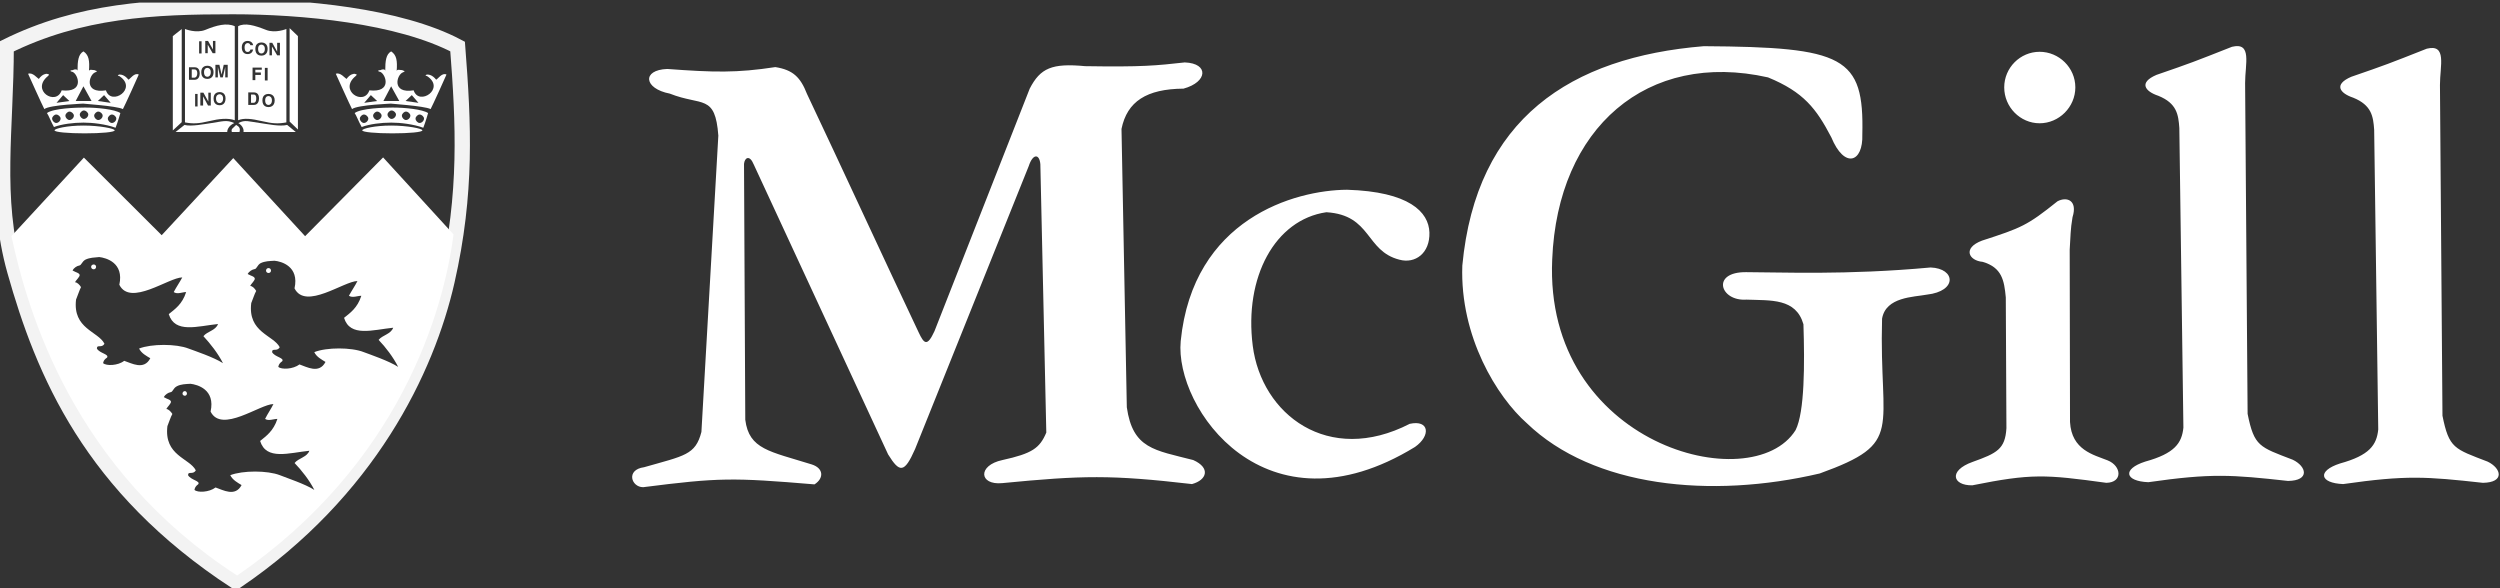 <?xml version="1.0" encoding="UTF-8" standalone="no"?>
<!-- Created with Inkscape (http://www.inkscape.org/) -->

<svg
   xmlns:dc="http://purl.org/dc/elements/1.1/"
   xmlns:cc="http://creativecommons.org/ns#"
   xmlns:rdf="http://www.w3.org/1999/02/22-rdf-syntax-ns#"
   xmlns:svg="http://www.w3.org/2000/svg"
   xmlns="http://www.w3.org/2000/svg"
   xmlns:sodipodi="http://sodipodi.sourceforge.net/DTD/sodipodi-0.dtd"
   xmlns:inkscape="http://www.inkscape.org/namespaces/inkscape"
   width="327.332"
   height="77.001"
   id="svg2776"
   sodipodi:version="0.32"
   inkscape:version="0.91+devel+osxmenu r12922"
   version="1.0"
   sodipodi:docname="mcgill-logo.svg"
   inkscape:output_extension="org.inkscape.output.svg.inkscape"
   viewBox="0 0 327.332 77.001"
   inkscape:export-filename="/Applications/XAMPP/xamppfiles/htdocs/ert/api/logo.png"
   inkscape:export-xdpi="300"
   inkscape:export-ydpi="300">
  <rect x="0" y="0" width="327.332" height="77.001" fill="#333333" stroke="none"/>
  <defs
     id="defs2778">
    <clipPath
       clipPathUnits="userSpaceOnUse"
       id="clipPath95">
      <path
         d="m 250.1,619.01 343.88,0 0,-86.21 -343.88,0 0,86.21 z"
         id="path97"
         inkscape:connector-curvature="0"
         style="clip-rule:evenodd" />
    </clipPath>
  </defs>
  <sodipodi:namedview
     id="base"
     pagecolor="#ffffff"
     bordercolor="#666666"
     borderopacity="1.0"
     inkscape:pageopacity="0.0"
     inkscape:pageshadow="2"
     inkscape:zoom="1.1921857"
     inkscape:cx="158.10018"
     inkscape:cy="81.467353"
     inkscape:document-units="px"
     inkscape:current-layer="layer1"
     showgrid="false"
     inkscape:window-width="1280"
     inkscape:window-height="716"
     inkscape:window-x="-4"
     inkscape:window-y="23"
     showguides="false"
     fit-margin-top="0"
     fit-margin-left="0"
     fit-margin-right="0"
     fit-margin-bottom="0"
     inkscape:window-maximized="0" />
  <g
     inkscape:label="Calque 1"
     inkscape:groupmode="layer"
     id="layer1"
     transform="translate(-173.72,-369.847)">
    <g
       id="g4842"
       transform="matrix(0.805,0,0,0.802,33.921,88.366)"
       style="stroke-width:1.245">
      <g
         style="fill:none;stroke:#ffffff;stroke-width:2.018;stroke-miterlimit:4;stroke-dasharray:none;stroke-opacity:0.941"
         id="g91"
         transform="matrix(1.233,0,0,-1.233,-134.885,1114.637)">
        <g
           style="fill:none;stroke:#ffffff;stroke-width:2.018;stroke-miterlimit:4;stroke-dasharray:none;stroke-opacity:0.941"
           clip-path="url(#clipPath95)"
           id="g93">
          <path
             inkscape:connector-curvature="0"
             id="path99"
             style="fill:none;fill-opacity:1;fill-rule:evenodd;stroke:#ffffff;stroke-width:2.018;stroke-miterlimit:4;stroke-dasharray:none;stroke-opacity:0.941"
             d="m 252.194,583.475 c -2.739,9.757 -1.137,18.785 -1.137,29.703 9.763,4.854 19.43,5.295 29.907,5.295 9.059,0 21.906,-1.17 29.643,-5.279 0.793,-10.293 1.249,-19.353 -1.394,-31.048 -2.643,-11.695 -10.332,-27.852 -27.865,-39.788 -19.134,12.544 -25.39,27.708 -29.154,41.117" />
        </g>
      </g>
      <path
         id="path101"
         transform="translate(174.205,350.505)"
         d="M 61.77,26.168 49.084,39.027 37.4,26.279 25.756,38.867 13.104,26.199 1.318,39.016 C 3.962,51.301 11.3,77.055 38.031,94.428 64.522,76.194 71.621,51.201 73.223,38.734 L 61.77,26.168 Z M 15.605,42.434 c 1.099,0.129 4.053,0.921 3.262,4.523 1.776,3.601 8.042,-1.197 10.238,-1.197 -0.42,0.793 -0.971,1.582 -1.391,2.391 0.582,0.419 1.39,0 2.02,0 -0.63,2.003 -1.84,2.794 -2.826,3.602 0.986,3.214 4.7,1.954 8.01,1.615 -0.388,1.081 -1.743,1.179 -2.373,1.986 1.13,1.227 2.374,2.809 3.182,4.408 -1.486,-0.969 -4.572,-2.001 -5.605,-2.389 -1.986,-0.791 -6.055,-0.791 -8.041,0 0.388,0.791 1.179,1.195 1.824,1.582 -1.033,2.019 -3.051,0.807 -4.246,0.42 -1.018,0.807 -2.906,0.855 -3.424,0.387 0,0 8.59e-4,-0.516 0.631,-0.904 0.388,-0.581 -1.212,-0.693 -1.648,-1.484 0,-0.743 0.792,2.34e-4 1.229,-0.791 -1.017,-2.035 -5.184,-2.424 -4.619,-7.205 0.179,-0.419 0.58,-1.615 0.807,-2.035 -0.226,-0.386 -0.629,-0.789 -0.969,-0.789 0.161,-0.389 0.84,-0.905 0.742,-1.244 -0.192,-0.34 -0.45,-0.29 -1.145,-0.678 0.226,-0.469 0.743,-0.76 1.082,-0.809 0.404,-0.08 0.404,-0.63 1.018,-0.969 0.71,-0.339 1.437,-0.339 2.244,-0.42 z m 28.494,0.604 c 1.099,0.096 4.069,0.903 3.262,4.506 1.776,3.601 8.06,-1.193 10.238,-1.193 -0.404,0.807 -0.969,1.615 -1.389,2.406 0.599,0.388 1.39,0 2.02,0 -0.63,2.003 -1.842,2.808 -2.811,3.6 0.969,3.198 4.684,1.954 7.994,1.615 -0.387,1.066 -1.745,1.195 -2.375,1.986 1.146,1.195 2.374,2.811 3.182,4.41 -1.485,-0.969 -4.57,-2.021 -5.588,-2.408 -2.002,-0.807 -6.07,-0.807 -8.057,0 0.388,0.807 1.194,1.196 1.824,1.6 -1.034,2.003 -3.052,0.808 -4.23,0.404 -1.034,0.791 -2.922,0.873 -3.439,0.404 0,0 -0.001,-0.502 0.629,-0.922 0.388,-0.566 -1.211,-0.679 -1.646,-1.486 0,-0.759 0.79,8.6e-4 1.242,-0.807 -1.033,-1.986 -5.214,-2.407 -4.633,-7.203 0.178,-0.388 0.564,-1.599 0.807,-1.986 -0.242,-0.42 -0.629,-0.807 -0.969,-0.807 0.162,-0.42 0.839,-0.92 0.727,-1.275 -0.177,-0.339 -0.436,-0.292 -1.146,-0.68 0.241,-0.451 0.759,-0.742 1.098,-0.791 0.42,-0.049 0.42,-0.646 1.018,-0.984 0.71,-0.339 1.437,-0.34 2.244,-0.389 z m -29.398,0.607 c -0.242,0 -0.42,0.179 -0.42,0.389 0,0.226 0.177,0.402 0.42,0.402 0.226,0 0.387,-0.176 0.387,-0.402 0,-0.21 -0.16,-0.389 -0.387,-0.389 z m 28.43,0.588 c -0.225,0 -0.404,0.177 -0.404,0.42 10e-7,0.21 0.179,0.387 0.404,0.387 0.242,10e-7 0.404,-0.177 0.404,-0.387 0,-0.242 -0.162,-0.42 -0.404,-0.42 z M 30.447,63.125 c 1.083,0.129 4.071,0.905 3.264,4.539 1.776,3.601 8.057,-1.229 10.221,-1.229 -0.388,0.807 -0.968,1.616 -1.355,2.424 0.565,0.388 1.356,0 2.002,0 -0.646,1.986 -1.826,2.794 -2.811,3.602 0.985,3.214 4.7,1.936 8.01,1.598 -0.388,1.066 -1.776,1.195 -2.406,2.002 1.146,1.195 2.407,2.794 3.215,4.393 -1.486,-0.969 -4.586,-1.986 -5.604,-2.406 -2.019,-0.791 -6.055,-0.791 -8.074,0 0.404,0.807 1.212,1.228 1.842,1.615 -1.034,1.986 -3.037,0.792 -4.232,0.389 -1.05,0.807 -2.923,0.871 -3.424,0.402 0,0 1.56e-4,-0.5 0.598,-0.92 0.42,-0.549 -1.194,-0.679 -1.646,-1.486 0,-0.726 0.807,2.34e-4 1.26,-0.791 -1.018,-2.002 -5.2,-2.39 -4.619,-7.219 0.161,-0.388 0.566,-1.599 0.809,-1.986 -0.242,-0.388 -0.648,-0.807 -0.986,-0.807 0.178,-0.388 0.856,-0.921 0.742,-1.26 -0.176,-0.339 -0.466,-0.276 -1.145,-0.68 0.242,-0.468 0.741,-0.742 1.098,-0.807 0.388,-0.049 0.388,-0.63 1.018,-0.969 0.677,-0.355 1.435,-0.356 2.227,-0.404 z m -0.92,1.195 c -0.21,10e-7 -0.387,0.177 -0.387,0.42 0,0.161 0.177,0.34 0.387,0.34 0.177,0 0.34,-0.179 0.34,-0.34 0,-0.242 -0.162,-0.42 -0.34,-0.42 z"
         style="fill:#ffffff;fill-opacity:1;fill-rule:evenodd;stroke:none;stroke-width:1.245"
         inkscape:connector-curvature="0" />
      <path
         inkscape:connector-curvature="0"
         id="path103"
         style="fill:#ffffff;fill-opacity:1;fill-rule:evenodd;stroke:none;stroke-width:1.245"
         d="m 243.104,363.382 c -0.12,0 -0.42,-0.12 0,-0.24 0.24,0 0.84,0 1.5,0.84 0.3,-0.12 0.96,-1.2 1.68,-0.84 0,0.06 -2.34,5.221 -2.58,5.641 -1.02,-0.54 -7.02,-0.9 -6.421,-0.9 0.481,0 -5.46,0.18 -6.36,0.9 -0.3,-0.54 -2.64,-5.761 -2.64,-5.761 0.72,-0.3 1.5,0.72 1.74,0.84 0.6,-0.84 1.2,-0.84 1.32,-0.84 0.6,0.12 0.24,0.24 0.18,0.36 -2.88,2.34 1.32,4.981 2.22,2.34 3.72,0.42 2.7,-2.58 1.8,-3 -0.72,-0.18 -0.24,-0.3 0,-0.3 0.3,-0.18 0.78,-0.18 0.78,0.12 0,-1.621 0.12,-2.701 0.96,-3.181 0.901,0.6 1.021,1.56 0.901,3.181 0.12,-0.3 0.54,-0.12 0.9,-0.12 0.12,0.12 0.72,0.12 0.12,0.36 -1.02,0.36 -1.921,3.54 1.74,2.94 0.84,2.641 5.28,-0.3 2.16,-2.34 z m -2.46,3.12 1.08,1.261 -2.1,-0.3 1.02,-0.961 z m -3.361,-1.44 1.321,2.401 -2.581,0 1.26,-2.401 z m -3.3,1.44 -1.08,1.261 2.1,-0.3 -1.02,-0.961" />
      <path
         inkscape:connector-curvature="0"
         id="path105"
         style="fill:#ffffff;fill-opacity:1;fill-rule:evenodd;stroke:none;stroke-width:1.245"
         d="m 232.49,371.711 c -0.42,-0.72 -0.9,-1.98 -1.141,-2.28 1.021,-0.78 4.801,-0.9 6.181,-0.9 2.04,0 4.861,0.3 5.761,0.9 0,0 -0.42,1.5 -0.78,2.4 -1.621,-0.6 -3.781,-0.84 -5.221,-0.84 -1.62,0 -3.54,0.24 -4.8,0.72 z m 9.42,-2.04 c 0.36,0 0.72,0.36 0.72,0.66 0,0.36 -0.36,0.72 -0.72,0.72 -0.299,0 -0.66,-0.36 -0.66,-0.72 0,-0.3 0.361,-0.66 0.66,-0.66 z m -2.22,-0.48 c 0.36,0 0.72,0.36 0.72,0.66 0,0.36 -0.36,0.72 -0.72,0.72 -0.3,0 -0.66,-0.36 -0.66,-0.72 0,-0.3 0.36,-0.66 0.66,-0.66 z m -2.34,-0.18 c 0.36,0 0.72,0.36 0.72,0.66 0,0.36 -0.36,0.72 -0.72,0.72 -0.3,0 -0.66,-0.36 -0.66,-0.72 0,-0.3 0.36,-0.66 0.66,-0.66 z m -2.34,0.18 c 0.36,0 0.72,0.36 0.72,0.66 0,0.36 -0.36,0.72 -0.72,0.72 -0.3,0 -0.66,-0.36 -0.66,-0.72 0,-0.3 0.36,-0.66 0.66,-0.66 z m -2.16,0.48 c 0.36,0 0.72,0.36 0.72,0.66 0,0.36 -0.36,0.72 -0.72,0.72 -0.3,0 -0.66,-0.36 -0.66,-0.72 0,-0.3 0.36,-0.66 0.66,-0.66" />
      <path
         inkscape:connector-curvature="0"
         id="path107"
         style="fill:#ffffff;fill-opacity:1;fill-rule:evenodd;stroke:none;stroke-width:1.245"
         d="m 237.279,371.473 c 2.64,0 5.086,0.489 5.086,0.783 0,0.294 -2.153,0.489 -4.891,0.489 -2.64,0 -4.89,-0.195 -4.89,-0.489 0,-0.294 2.054,-0.783 4.695,-0.783" />
      <path
         inkscape:connector-curvature="0"
         id="path109"
         style="fill:#ffffff;fill-opacity:1;fill-rule:evenodd;stroke:none;stroke-width:1.245"
         d="m 203.75,355.706 c 0,0 1.799,0.75 3.299,0.15 1.8,-0.75 3.5,-1.2 4.8,-0.6 l 0,15.351 c -1.1,-0.4 -2.55,-0.25 -4.2,0.15 -1.65,0.4 -2.599,0.45 -3.899,0.2 l 0,-15.251 z m 5.049,11.351 c 0,-0.55 0.35,-0.7 0.6,-0.7 0.2,0 0.55,0.15 0.55,0.7 0,0.6 -0.35,0.75 -0.55,0.75 -0.25,0 -0.6,-0.15 -0.6,-0.75 z m -0.4,0 c 0,1 0.7,1.1 1,1.1 0.25,0 0.95,-0.1 0.95,-1.1 0,-0.95 -0.7,-1.05 -0.95,-1.05 -0.3,0 -1,0.1 -1,1.05 z m -0.85,0.5 0,0 -0.8,-1.45 -0.5,0 0,2.1 0.45,0 0,-1.5 0.8,1.5 0.45,0 0,-2.1 -0.4,0 0,1.45 z m -2.149,0.8 0.4,0 0,-2.05 -0.4,0 0,2.05 z m 5.299,-6.8 -0.65,0 -0.35,1.6 -0.35,-1.6 -0.65,0 0,2.049 0.4,0 0,-1.7 0.4,1.7 0.4,0 0.4,-1.7 0,1.7 0.4,0 0,-2.049 z m -3.85,1.199 c 0,-0.55 0.3,-0.699 0.55,-0.699 0.2,0 0.55,0.149 0.55,0.699 0,0.601 -0.35,0.751 -0.55,0.751 -0.25,0 -0.55,-0.15 -0.55,-0.751 z m -0.45,0 c 0,1.001 0.7,1.101 1,1.101 0.25,0 1,-0.1 1,-1.101 0,-0.95 -0.75,-1.05 -1,-1.05 -0.3,0 -1,0.1 -1,1.05 z m -1.549,-0.449 0.399,0 c 0.2,0 0.5,0.05 0.5,0.65 0,0.349 -0.149,0.7 -0.5,0.7 l -0.399,0 0,-1.35 z m -0.45,1.7 0.9,0 c 0.699,0 0.85,-0.65 0.85,-1.05 0,-0.4 -0.151,-1 -0.801,-1 l -0.949,0 0,2.05 z m 3.899,-4.951 0,0 -0.8,-1.4 -0.45,0 0,2 0.4,0 0,-1.4 0.8,1.4 0.45,0 0,-2 -0.4,0 0,1.4 z m -2.249,0.651 0.4,0 0,-2 -0.4,0 0,2 z" />
      <path
         inkscape:connector-curvature="0"
         id="path111"
         style="fill:#ffffff;fill-opacity:1;fill-rule:evenodd;stroke:none;stroke-width:1.245"
         d="m 203.221,355.718 -1.45,1.15 0,15.401 1.45,-1.35 0,-15.201" />
      <path
         inkscape:connector-curvature="0"
         id="path113"
         style="fill:#ffffff;fill-opacity:1;fill-rule:evenodd;stroke:none;stroke-width:1.245"
         d="m 202.221,372.52 1.45,-1.15 c 1.05,0.3 3.3,-0.15 4.349,-0.3 1.75,-0.25 2.5,-0.6 3.75,0 -0.7,0.3 -1.15,0.9 -1.15,1.45 l -8.399,0" />
      <path
         inkscape:connector-curvature="0"
         id="path115"
         style="fill:#ffffff;fill-opacity:1;fill-rule:evenodd;stroke:none;stroke-width:1.245"
         d="m 221.77,372.52 -1.4,-1.15 c -1.2,0.3 -3.25,-0.15 -4.35,-0.3 -1.9,-0.25 -2.5,-0.6 -3.6,0 0.55,0.3 0.95,0.9 0.85,1.45 l 8.5,0" />
      <path
         inkscape:connector-curvature="0"
         id="path117"
         style="fill:#ffffff;fill-opacity:1;fill-rule:evenodd;stroke:none;stroke-width:1.245"
         d="m 220.77,355.568 1.35,1.3 0,15.251 -1.35,-1.3 0,-15.251" />
      <path
         inkscape:connector-curvature="0"
         id="path119"
         style="fill:#ffffff;fill-opacity:1;fill-rule:evenodd;stroke:none;stroke-width:1.245"
         d="m 220.242,355.706 c 0,0 -1.8,0.75 -3.3,0.15 -1.9,-0.75 -3.45,-1.2 -4.55,-0.6 l 0,15.351 c 0.95,-0.4 2.2,-0.25 3.9,0.15 1.7,0.4 2.6,0.45 3.95,0.2 l 0,-15.251 z m -6.2,12.401 0.9,0 c 0.7,0 0.85,-0.65 0.85,-1.1 0,-0.4 -0.15,-0.95 -0.85,-0.95 l -0.9,0 0,2.05 z m 0.45,-1.7 0.4,0 c 0.2,0 0.45,0.05 0.45,0.65 0,0.35 -0.1,0.7 -0.45,0.7 l -0.4,0 0,-1.35 z m 1.85,0.95 c 0,1 0.7,1.1 1,1.1 0.25,0 1,-0.1 1,-1.1 0,-0.95 -0.75,-1.05 -1,-1.05 -0.3,0 -1,0.1 -1,1.05 z m 0.45,0 c 0,-0.55 0.3,-0.7 0.55,-0.7 0.2,0 0.55,0.15 0.55,0.7 0,0.6 -0.35,0.75 -0.55,0.75 -0.25,0 -0.55,-0.15 -0.55,-0.75 z m -1.6,-4.15 0.9,0 0,-0.4 -0.9,0 0,-0.45 1.05,0 0,-0.351 -1.5,0 0,2.051 0.45,0 0,-0.85 z m 1.55,0.9 0.45,0 0,-2.05 -0.45,0 0,2.05 z m -1.9,-5.751 c -0.05,-0.3 -0.3,-0.7 -0.9,-0.7 -0.55,0 -0.95,0.351 -0.95,1.05 0,0.75 0.4,1.101 0.95,1.101 0.5,0 0.8,-0.3 0.9,-0.751 l -0.45,0 c -0.05,0.25 -0.2,0.4 -0.45,0.4 -0.4,0 -0.5,-0.35 -0.5,-0.75 0,-0.55 0.3,-0.699 0.5,-0.699 0.35,0 0.4,0.249 0.45,0.349 l 0.45,0 z m 0.35,0.601 c 0,0.999 0.7,1.1 1,1.1 0.25,0 1,-0.101 1,-1.1 0,-0.95 -0.75,-1.05 -1,-1.05 -0.3,0 -1,0.1 -1,1.05 z m 0.45,0 c 0,-0.55 0.3,-0.701 0.55,-0.701 0.2,0 0.55,0.151 0.55,0.701 0,0.599 -0.35,0.75 -0.55,0.75 -0.25,0 -0.55,-0.151 -0.55,-0.75 z m 3.1,0.45 0,0 -0.8,-1.451 -0.45,0 0,2.05 0.4,0 0,-1.45 0.85,1.45 0.45,0 0,-2.05 -0.45,0 0,1.451" />
      <path
         inkscape:connector-curvature="0"
         id="path121"
         style="fill:#ffffff;fill-opacity:1;fill-rule:evenodd;stroke:none;stroke-width:1.245"
         d="m 212.07,371.37 c -0.55,0.6 -0.85,0.6 -0.7,1.15 l 1.25,0 c 0.15,-0.55 0,-0.85 -0.55,-1.15" />
      <path
         inkscape:connector-curvature="0"
         id="path129"
         style="fill:#ffffff;fill-opacity:1;fill-rule:evenodd;stroke:none;stroke-width:1.245"
         d="m 193.054,363.382 c -0.12,0 -0.42,-0.12 0,-0.24 0.24,0 0.84,0 1.5,0.84 0.3,-0.12 0.96,-1.2 1.68,-0.84 0,0.06 -2.34,5.221 -2.58,5.641 -1.02,-0.54 -7.021,-0.9 -6.421,-0.9 0.48,0 -5.46,0.18 -6.36,0.9 -0.3,-0.54 -2.64,-5.761 -2.64,-5.761 0.72,-0.3 1.5,0.72 1.74,0.84 0.6,-0.84 1.2,-0.84 1.32,-0.84 0.6,0.12 0.24,0.24 0.18,0.36 -2.88,2.34 1.32,4.981 2.22,2.34 3.72,0.42 2.7,-2.58 1.8,-3 -0.72,-0.18 -0.24,-0.3 0,-0.3 0.3,-0.18 0.78,-0.18 0.78,0.12 0,-1.621 0.12,-2.701 0.96,-3.181 0.9,0.6 1.02,1.56 0.9,3.181 0.12,-0.3 0.541,-0.12 0.901,-0.12 0.119,0.12 0.72,0.12 0.119,0.36 -1.02,0.36 -1.92,3.54 1.741,2.94 0.84,2.641 5.28,-0.3 2.16,-2.34 z m -2.46,3.12 1.08,1.261 -2.1,-0.3 1.02,-0.961 z m -3.361,-1.44 1.32,2.401 -2.58,0 1.26,-2.401 z m -3.3,1.44 -1.08,1.261 2.1,-0.3 -1.02,-0.961" />
      <path
         inkscape:connector-curvature="0"
         id="path131"
         style="fill:#ffffff;fill-opacity:1;fill-rule:evenodd;stroke:none;stroke-width:1.245"
         d="m 182.439,371.711 c -0.42,-0.72 -0.9,-1.98 -1.14,-2.28 1.021,-0.78 4.801,-0.9 6.181,-0.9 2.04,0 4.86,0.3 5.76,0.9 0,0 -0.42,1.5 -0.78,2.4 -1.62,-0.6 -3.78,-0.84 -5.22,-0.84 -1.62,0 -3.541,0.24 -4.801,0.72 z m 9.421,-2.04 c 0.36,0 0.72,0.36 0.72,0.66 0,0.36 -0.36,0.72 -0.72,0.72 -0.3,0 -0.66,-0.36 -0.66,-0.72 0,-0.3 0.36,-0.66 0.66,-0.66 z m -2.22,-0.48 c 0.36,0 0.72,0.36 0.72,0.66 0,0.36 -0.36,0.72 -0.72,0.72 -0.3,0 -0.66,-0.36 -0.66,-0.72 0,-0.3 0.36,-0.66 0.66,-0.66 z m -2.34,-0.18 c 0.36,0 0.72,0.36 0.72,0.66 0,0.36 -0.36,0.72 -0.72,0.72 -0.3,0 -0.66,-0.36 -0.66,-0.72 0,-0.3 0.36,-0.66 0.66,-0.66 z m -2.34,0.18 c 0.36,0 0.72,0.36 0.72,0.66 0,0.36 -0.36,0.72 -0.72,0.72 -0.3,0 -0.66,-0.36 -0.66,-0.72 0,-0.3 0.36,-0.66 0.66,-0.66 z m -2.161,0.48 c 0.36,0 0.721,0.36 0.721,0.66 0,0.36 -0.361,0.72 -0.721,0.72 -0.299,0 -0.659,-0.36 -0.659,-0.72 0,-0.3 0.36,-0.66 0.659,-0.66" />
      <path
         inkscape:connector-curvature="0"
         id="path133"
         style="fill:#ffffff;fill-opacity:1;fill-rule:evenodd;stroke:none;stroke-width:1.245"
         d="m 187.229,371.473 c 2.64,0 5.086,0.489 5.086,0.783 0,0.294 -2.152,0.489 -4.891,0.489 -2.641,0 -4.89,-0.195 -4.89,-0.489 0,-0.294 2.054,-0.783 4.695,-0.783" />
      <path
         inkscape:connector-curvature="0"
         id="path135"
         style="fill:#ffffff;fill-opacity:1;fill-rule:evenodd;stroke:none;stroke-width:1.245"
         d="m 505.407,359.43 c 3.159,0 5.809,2.599 5.809,5.809 0,3.21 -2.65,5.86 -5.809,5.86 -3.159,0 -5.758,-2.65 -5.758,-5.86 0,-3.21 2.599,-5.809 5.758,-5.809 z m 55.076,61.655 c -0.255,2.548 -1.426,4.229 -6.216,5.554 -3.77,1.223 -3.311,3.21 0.51,3.364 10.291,-1.478 13.501,-1.224 22.723,-0.204 3.619,-0.051 3.006,-2.395 0.765,-3.465 -5.401,-2.09 -6.268,-2.141 -7.336,-7.491 l -0.409,-54.011 c 0,-3.109 1.173,-6.726 -2.139,-5.911 -6.165,2.446 -6.675,2.65 -12.279,4.586 -2.955,1.274 -1.835,2.7 0.305,3.414 3.006,1.222 3.261,3.057 3.414,5.249 l 0.662,48.916 z m -31.69,-0.306 c -0.255,2.549 -1.428,4.23 -6.216,5.555 -3.77,1.222 -3.312,3.21 0.51,3.362 10.291,-1.478 13.501,-1.223 22.722,-0.204 3.618,-0.051 3.006,-2.395 0.765,-3.465 -5.401,-2.089 -6.267,-2.14 -7.338,-7.49 l -0.407,-54.013 c 0,-3.109 1.172,-6.726 -2.14,-5.91 -6.165,2.445 -6.674,2.649 -12.279,4.585 -2.955,1.274 -1.834,2.701 0.306,3.414 3.006,1.224 3.26,3.057 3.414,5.249 l 0.662,48.916 z m -28.889,-21.247 c -0.255,-2.751 -0.611,-4.891 -3.77,-5.809 -2.242,-0.204 -3.311,-2.243 -0.102,-3.465 6.42,-2.089 7.338,-2.446 12.279,-6.42 1.529,-0.816 3.312,-0.154 2.446,2.599 -0.356,2.089 -0.306,3.056 -0.459,5.299 l 0.051,28.128 c 0.255,4.585 3.821,5.35 6.114,6.267 2.292,0.916 2.496,3.617 -0.204,3.669 -9.986,-1.376 -12.178,-1.529 -21.806,0.407 -3.21,0.051 -3.924,-2.395 0.051,-3.821 3.974,-1.427 5.299,-2.09 5.503,-5.504 l -0.102,-21.35 z m -88.396,-5.197 c 2.241,-24 17.627,-34.038 39.281,-35.821 22.825,0.153 26.086,1.681 25.78,14.42 0.154,4.586 -2.904,5.656 -5.044,0.459 -2.445,-4.688 -4.484,-7.389 -10.291,-9.784 -19.666,-4.433 -34.238,8.204 -35.105,29.707 -1.375,30.318 32.558,39.184 39.588,27.873 1.479,-2.956 1.479,-10.803 1.274,-17.274 -1.222,-4.281 -5.297,-3.873 -9.272,-4.026 -4.28,0.306 -5.808,-4.535 -0.05,-4.484 5.552,0 16.252,0.51 30.009,-0.764 4.075,0.153 4.381,3.873 -0.611,4.433 -2.14,0.407 -6.675,0.356 -7.286,3.924 -0.51,18.445 3.77,20.229 -10.139,25.274 -17.73,4.178 -36.836,2.241 -47.638,-8.204 -4.84,-4.28 -10.902,-14.115 -10.495,-25.732 z m -45.804,12.331 c 1.986,-19.975 18.545,-24.662 27.054,-24.714 10.088,0.306 13.297,3.617 13.4,6.981 0.101,3.362 -2.293,5.146 -4.891,4.434 -5.554,-1.428 -4.484,-7.288 -11.871,-7.746 -8.355,1.224 -13.4,10.599 -11.974,21.809 1.427,11.21 12.28,19.568 25.526,12.739 3.21,-0.713 3.465,1.936 0.866,3.771 -24.354,14.98 -39.129,-6.37 -38.11,-17.274 z m -75.201,-33.529 c -0.509,-6.879 -2.649,-4.79 -7.896,-6.879 -4.23,-0.815 -4.586,-3.873 -0.409,-4.025 7.541,0.56 11.311,0.662 17.577,-0.306 2.854,0.459 4.076,1.631 5.146,4.383 5.247,11.109 12.89,27.77 18.139,38.879 0.916,1.986 1.426,2.395 2.598,-0.154 l 15.489,-39.591 c 1.732,-3.364 3.618,-4.179 9.017,-3.669 9.324,0.153 11.616,-0.102 16.203,-0.611 3.974,0.153 3.719,3.21 -0.204,4.28 -6.013,0.051 -9.171,2.089 -10.088,6.572 l 0.865,45.452 c 0.969,6.776 4.484,6.98 10.801,8.611 2.854,1.274 2.243,3.261 -0.204,3.924 -13.195,-1.529 -17.781,-1.428 -30.875,-0.154 -3.77,0.358 -4.025,-2.904 0.051,-3.77 4.84,-1.07 6.062,-1.936 7.132,-4.484 l -0.968,-43.821 c -0.152,-1.732 -1.224,-1.732 -1.885,0.305 l -18.495,46.216 c -1.733,3.924 -2.496,3.924 -4.381,0.866 l -21.858,-47.336 c -0.662,-1.631 -1.478,-1.121 -1.58,-0.103 l 0.205,41.783 c 0.611,4.841 3.974,5.146 10.801,7.287 1.935,0.611 2.038,2.241 0.458,3.26 -13.349,-1.12 -15.489,-1.12 -27.869,0.459 -1.936,0 -2.854,-2.854 0.152,-3.261 6.573,-1.885 8.356,-1.986 9.324,-5.758 l 2.751,-48.356" />
    </g>
  </g>
</svg>
